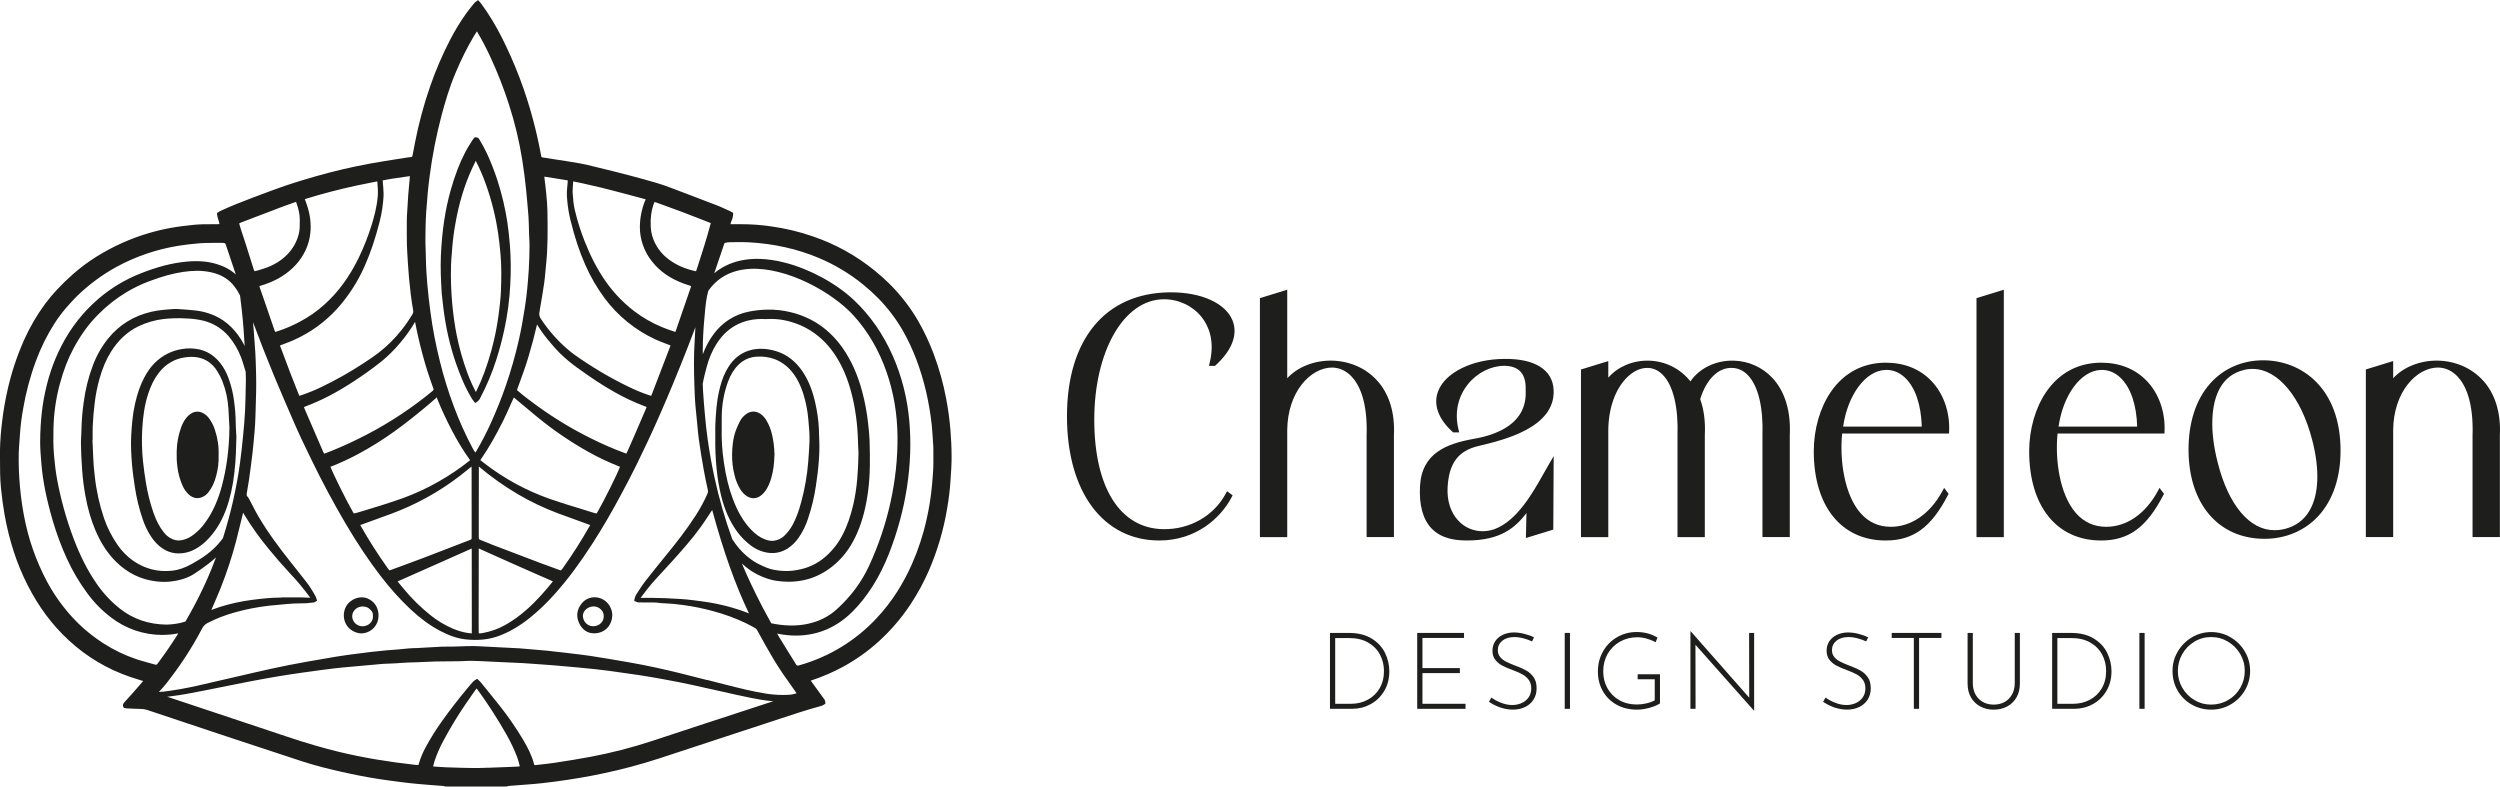 <?xml version="1.0" encoding="UTF-8"?>
<svg xmlns="http://www.w3.org/2000/svg" width="412.53mm" height="129.79mm" viewBox="0 0 1169.39 367.91">
  <defs>
    <style>
      .cls-1 {
        fill: #1e1e1c;
      }

      .cls-2 {
        mix-blend-mode: multiply;
      }

      .cls-3 {
        isolation: isolate;
      }
    </style>
  </defs>
  <g class="cls-3">
    <g id="Laag_2" data-name="Laag 2">
      <g id="Laag_1-2" data-name="Laag 1">
        <g class="cls-2">
          <path class="cls-1" d="M237.39,104.42c-1.03-6.9-2.64-13.75-4.81-20.38-1.37-4.15-2.98-8.27-4.81-12.25-1.04-2.2-2.21-4.37-3.46-6.42l-.04-.07c-.21-.36-.69-1.19-1.86-1.05h-.36l-.26,.3s-.09,.1-.13,.14c-.21,.21-.41,.44-.58,.71-.13,.21-.25,.41-.38,.61-.18,.28-.35,.57-.53,.85l-.03,.04c-.81,1.29-1.65,2.62-2.38,4-2.75,5.25-5.02,11.17-6.96,18.09-2.57,9.13-4.06,19.1-4.57,30.48-.26,5.85,.02,11.58,.34,16.96-.01,.1-.01,.18-.01,.23l.11,1.08c.42,3.88,.85,7.88,1.5,11.82,1.55,9.65,4.27,19.11,8.08,28.1,1.29,3.07,2.82,6.07,4.56,8.94,.19,.29,.4,.57,.63,.85,.09,.12,.19,.24,.3,.39l.49,.66,.72-.43c.79-.49,1.39-1.19,1.75-2.04l.12-.24c2.94-5.61,5.4-11.51,7.32-17.54,1.36-4.2,2.55-8.63,3.64-13.54,1.58-7.16,2.56-14.49,2.91-21.8,.34-6.01,.28-12.1-.17-18.11-.35-4.17-.7-7.38-1.15-10.39Zm-3.06,31.44c-.15,3.78-.6,7.52-1.1,11.33-.73,5.6-1.86,11.19-3.36,16.63-2.03,7.42-4.34,13.68-7.08,19.17-.06,.13-.13,.26-.2,.39-1.52-2.91-2.87-5.94-4-9.01-2.11-5.73-3.78-11.68-4.98-17.66-.86-4.35-1.52-8.94-2.02-14.03-.59-6.21-.8-12.51-.61-18.75,.05-1.86,.21-3.73,.37-5.47,.08-.92,.15-1.85,.21-2.76,.3-3.76,.8-7.55,1.49-11.27,1.64-9.36,4.15-17.66,7.66-25.37,.65-1.43,1.24-2.66,1.79-3.76l.04-.06s.04,.08,.06,.11c1.8,3.51,3.38,7.17,4.69,10.89,2.67,7.46,4.6,15.21,5.74,23.05,.43,2.92,.75,6.01,1.1,9.75,.51,5.91,.39,11.82,.19,16.82Z"/>
          <path class="cls-1" d="M110.46,202.38v-.15c-.09-1.43-.18-3.04-.2-4.62-.05-3.27-.3-6.56-.74-9.78-.44-3.64-1.3-7.23-2.53-10.67-.89-2.56-2.16-4.96-3.8-7.14-2.74-3.52-6.01-5.68-10.01-6.58-2.62-.56-5.29-.63-7.92-.2-4.9,.73-9.5,3.08-12.96,6.61-1.79,1.78-3.34,3.96-4.88,6.86-1.81,3.41-3.18,7.35-4.31,12.39-1.13,5.02-1.49,10.22-1.74,14.69-.25,4.56,.03,9.11,.37,13.36,.29,3.55,.82,7.17,1.33,10.56,.78,5.24,2.05,10.44,3.78,15.44,.87,2.59,2.06,5.07,3.52,7.39,1.72,2.67,3.5,4.55,5.56,5.93,1.79,1.26,3.88,2.06,6.06,2.31,.52,.05,1.08,.08,1.66,.08,2.42,0,4.84-.58,7-1.67,3.2-1.61,5.99-3.97,8.76-7.43,3.29-4.11,5.78-9.11,7.6-15.28,1.58-5.39,2.57-11.3,3.12-18.62,.18-2.48,.26-4.95,.33-7.57v-.19c.04-1.23,.08-2.49,.12-3.82v-.09c-.06-.62-.1-1.26-.12-1.81Zm-3.15-2.29c-.11,9.97-1.3,19-3.64,27.61-1.56,5.74-3.65,10.6-6.38,14.86-2.34,3.66-4.92,6.38-7.87,8.31-1.4,.93-2.96,1.54-4.63,1.83-1.75,.32-3.49-.05-5.29-1.12-1.1-.67-2.06-1.52-2.85-2.55-1.97-2.46-3.51-5.36-4.84-9.12-1.59-4.59-2.79-9.36-3.56-14.16-.55-3.29-1.01-6.68-1.37-10.05-.49-4.84-.62-9.76-.36-14.62,.33-6.65,1.2-11.96,2.74-16.71,1.33-4.12,2.94-7.3,5.04-10.01,3.16-4.06,7.25-6.48,12.17-7.2,1.03-.16,2.09-.24,3.14-.24,.04,0,.08,0,.13,0,.99,0,2.01,.1,3.02,.31,3.71,.76,6.69,2.92,8.88,6.41,.93,1.48,1.73,3.06,2.38,4.68,1.64,4.17,2.59,8.56,2.83,13.05,.13,2.02,.23,4.07,.33,6.08,.04,.89,.09,1.78,.14,2.66Z"/>
          <path class="cls-1" d="M335.23,219.46c.4,4.3,1.13,8.61,2.18,12.81,1.63,6.42,4.02,11.76,7.31,16.3,1.82,2.51,4,4.72,6.47,6.58,1.74,1.32,3.68,2.3,5.78,2.91,1.44,.41,2.87,.63,4.25,.63,2.72,0,5.29-.82,7.64-2.43,1.84-1.29,3.41-2.87,4.69-4.72,1.86-2.69,3.32-5.63,4.33-8.72,1.75-5.1,3.02-10.4,3.79-15.74,.51-3.47,1.07-7.51,1.34-11.43,.27-3.36,.34-6.77,.2-10.14h0c-.05-.91-.07-1.82-.1-2.7v-.1c-.04-1.54-.09-3.29-.27-4.98-.4-4.25-1.18-8.5-2.33-12.64-1.52-5.23-3.57-9.45-6.27-12.92-3.28-4.22-7.41-6.99-12.28-8.22-1.96-.52-3.99-.79-6.04-.81-1.2,0-2.35,.11-3.44,.31-3.35,.6-6.4,2.17-8.84,4.54-1.46,1.41-2.72,3.15-4.06,5.65-1.65,3.08-2.55,6.41-3.27,9.54-1.14,5.04-1.46,10.27-1.69,15.2-.06,1.36-.05,2.69-.03,4.16v1.86c-.09,5.01,.12,10.08,.63,15.06Zm2.38-25.51c.14-5.27,1.11-10.45,2.91-15.39,1.23-3.33,2.85-5.94,4.96-7.99,2.33-2.32,5.42-3.65,8.74-3.75,2.66-.16,5.28,.19,7.78,1.04,3.12,1.13,5.91,3.07,8.06,5.6,2.49,2.88,4.34,6.43,5.81,11.15,1.13,3.7,1.87,7.53,2.21,11.39l.08,.92c.29,3.11,.58,6.33,.48,9.52-.09,2.77-.3,5.6-.5,8.34l-.09,1.28c-.5,6.25-1.58,12.49-3.22,18.55-1.18,4.47-2.41,7.77-3.98,10.69-1.02,1.95-2.34,3.71-3.92,5.24-1.37,1.34-3.17,2.2-5.08,2.41-.22,.02-.45,.03-.65,.04-1.28-.03-2.52-.31-3.73-.85-2.08-.81-4.03-2.21-6.14-4.39l-.07-.08c-3.46-3.62-6.16-8.16-8.47-14.3-1.87-4.95-3.24-10.53-4.19-17.05-.82-5.39-1.16-10.9-1.02-16.38v-1.87c0-.34,0-.68,0-1.02h0c0-1.02,0-2.06,.03-3.07Z"/>
          <path class="cls-1" d="M100.5,200.99c-.61-1.89-1.51-3.66-2.67-5.25-.77-1.08-1.79-1.96-2.96-2.55-1.8-.96-3.95-.83-5.61,.33-.98,.65-1.82,1.48-2.5,2.44-.85,1.22-1.54,2.55-2.04,3.96-1.32,3.64-2.02,7.45-2.08,11.31-.08,2.33,.02,4.68,.31,6.99,.35,3.08,1.16,6.07,2.41,8.89,.65,1.53,1.58,2.9,2.78,4.06h0c1.29,1.23,2.69,1.84,4.19,1.84,.59,0,1.18-.1,1.74-.29,1.36-.46,2.53-1.3,3.39-2.42,1.68-2.11,2.88-4.65,3.67-7.76,.85-3.11,1.23-6.32,1.13-9.53,.15-4.09-.45-8.14-1.76-12Z"/>
          <path class="cls-1" d="M346.38,229c.7,1.17,1.66,2.19,2.78,2.95,.96,.68,2.09,1.06,3.27,1.1h.05c1.21-.04,2.36-.44,3.32-1.18,.64-.45,1.21-.99,1.7-1.59,1.82-2.21,2.71-4.76,3.34-6.96,.87-3.06,1.32-6.42,1.42-10.58l.02-.75h-.03c-.08-2.96-.46-5.92-1.14-8.79-.54-2.4-1.47-4.68-2.74-6.76-.66-1.12-1.57-2.11-2.65-2.86-2.3-1.53-4.83-1.42-6.93,.29-1.1,.83-2.02,1.91-2.67,3.14-.61,1.23-1.29,2.63-1.83,4.06-1.49,3.96-1.78,8.15-1.86,11.38-.05,3.31,.34,6.62,1.16,9.82,.56,2.4,1.5,4.67,2.79,6.75Z"/>
          <path class="cls-1" d="M285.33,283.7c-1.32-2.44-3.77-4.05-6.54-4.3h0c-2.66-.24-5.21,.9-6.82,3.02-2.22,2.84-2.56,6.05-.98,9.26,1.46,2.98,3.86,4.56,6.93,4.56h.24c4.78-.13,8.17-3.68,8.25-8.64v-.04c-.05-1.35-.43-2.69-1.09-3.85Zm-11.73,1.84c.97-1.15,2.39-1.83,3.87-1.88h.24c1.34,0,2.62,.57,3.54,1.59,.76,.77,1.18,1.84,1.14,2.92v.16c.04,2.37-1.85,4.33-4.42,4.58-2.36,.22-4.52-1.28-5.14-3.59-.4-1.32-.11-2.73,.76-3.79Z"/>
          <path class="cls-1" d="M171.92,279.93c-2.81-1.21-6.55-.3-8.91,2.17-1.82,1.92-2.6,4.93-1.98,7.67,.63,2.78,2.51,4.9,5.31,5.98,.85,.34,1.74,.51,2.65,.52,.31,0,.62-.02,.91-.06,4.13-.51,7.2-4.03,7.14-8.17v-.25c.02-.23,.01-.47,0-.73-.37-3.42-2.09-5.82-5.12-7.12Zm-2.2,13.01c-2.52,.09-4.7-1.8-4.97-4.29-.22-2.4,1.72-4.66,4.24-4.93,.23-.03,.46-.04,.69-.04,1.68,0,3.04,.71,4.14,2.17,.45,.59,.63,1.06,.62,2.43v.03h0c.09,2.79-2.33,4.55-4.72,4.65Z"/>
          <path class="cls-1" d="M445.1,213.24c.03-4.2-.25-8.31-.51-11.83-.39-5-1.07-10.03-2.02-14.94-1.33-7.15-3.31-14.22-5.87-21.02-1.96-5.2-4.35-10.29-7.1-15.12-3.72-6.44-8.29-12.36-13.57-17.6-1.92-1.92-4.07-3.84-6.77-6.06-8.66-7.06-18.41-12.47-28.97-16.08-6.32-2.2-12.89-3.77-19.51-4.69-4.68-.7-9.46-1.04-14.2-1.03-1.1,.02-2.2,0-3.28,0-.51,0-1.01,0-1.49,0h-.13c.1-.54,.27-1.06,.49-1.55,.46-1.01,.72-2.08,.76-3.21v-.54l-.75-.42c-.23-.15-.47-.29-.75-.42l-1.63-.73c-1.29-.59-2.75-1.26-4.23-1.86-6.12-2.36-12.87-4.93-21.24-8.1-3.08-1.16-5.3-1.91-7.4-2.53-7.73-2.26-16.25-4.5-26.81-7.06l-2.07-.5c-1.96-.49-4.41-1.09-6.77-1.52-3.52-.62-7.1-1.18-10.57-1.71h-.06c-1.97-.31-3.95-.62-5.93-.94l-.37-.06h-.06c-.35-.03-.7-.11-1.02-.25l-.03-.16c-.09-.4-.18-.81-.26-1.22-1.08-5.74-2.27-10.99-3.63-16.06-3.55-13.41-8.53-26.47-14.8-38.84-2.72-5.38-5.9-10.58-9.46-15.47-.19-.25-.39-.49-.58-.68l-.32-.37-.61-.63-.66,.53c-.1,.08-.2,.15-.3,.22-.3,.19-.56,.42-.8,.68l-.85,1.06c-.97,1.2-1.97,2.44-2.9,3.73-2.84,4-5.42,8.25-7.66,12.62-3.6,6.97-6.72,14.26-9.27,21.67-2.97,8.57-5.34,17.44-7.07,26.34-.13,.68-.26,1.36-.39,2.05l-.22,1.18c-.15,.81-.3,1.66-.48,2.49-.15,.75-.15,.78-.97,.88l-.87,.11c-.53,.07-1.06,.14-1.61,.22-1.61,.26-3.22,.52-4.83,.77-3.69,.59-7.88,1.25-11.89,1.98-8.15,1.5-16.49,3.45-24.8,5.81-5.72,1.62-10.28,3.03-14.37,4.42-3.92,1.34-7.86,2.82-11.68,4.25l-3.92,1.47c-5.43,2.03-10.26,4-14.76,6.05-.32,.15-.63,.33-.92,.52-.12,.08-.25,.16-.38,.24l-.46,.27v.61c.1,.9,.31,1.79,.63,2.66,.24,.63,.4,1.28,.48,1.95-.14,0-.28,0-.41,.02-.16,0-.31,.01-.46,.02-.95,0-1.93,0-2.89,.02-2.77,0-5.64,0-8.48,.31-3.05,.31-7.04,.76-10.9,1.48-7.64,1.42-15.12,3.75-22.22,6.91-8.85,3.98-16.36,8.73-22.98,14.51-5.46,4.84-9.77,9.42-13.17,14.01-3.91,5.3-7.24,11.03-9.92,17.05-3.31,7.46-5.9,15.28-7.68,23.25-1.11,4.89-1.97,9.89-2.55,14.86-.56,4.45-.9,8.97-.99,13.47v1.16C0,212.65,0,213.45,0,214.22v.49c0,4.46,0,9.06,.46,13.69,.45,4.42,.99,8.44,1.67,12.3,2.19,12.24,5.72,23.03,10.78,32.99,5.2,10.21,11.47,18.62,19.16,25.72,8.46,7.85,18.29,13.69,29.23,17.36,.98,.33,1.94,.62,3.01,.95l.21,.07c.66,.2,1.34,.41,2.01,.63,.09,.03,.18,.05,.28,.08l.07,.02s.07,.02,.1,.03c-1.78,2.07-3.38,3.91-4.91,5.64-.55,.61-1.1,1.22-1.65,1.83l-.55,.61c-.57,.63-1.14,1.26-1.71,1.9l-.04,.05c-.26,.29-.96,1.05-.38,2.15l.25,.47h.45l.09,.02c.24,.07,.5,.11,.77,.13l1.4,.07c1.77,.09,3.37,.17,4.98,.19,1.2,.01,2.38,.21,3.52,.59,11.99,4.02,23.37,7.81,33.82,11.28l5.88,1.95c10.58,3.51,21.53,7.15,32.31,10.66,6.59,2.15,13.25,3.74,18.31,4.89,6.19,1.4,11.81,2.5,17.19,3.34,3.58,.56,7.23,1.03,10.76,1.49l.79,.1c2.09,.27,4.33,.52,7.04,.77,1.94,.19,3.91,.34,5.91,.5l4.2,.32c.73,.05,1.46,.11,2.15,.17,.12,.02,.24,.05,.35,.09l.43,.15h28.53l.08-.02c.15-.04,.31-.08,.43-.12,.21-.07,.43-.11,.62-.14l.75-.06c2.51-.21,5.12-.42,7.67-.59,4.84-.32,9.69-.91,13.38-1.4,7.81-1.03,15.44-2.33,22.66-3.88,8.68-1.84,17.36-4.16,25.81-6.91,7.85-2.57,15.85-5.2,23.78-7.82l3.79-1.25c7.94-2.61,16.15-5.32,24.21-7.94,1.65-.54,3.3-1.08,4.95-1.63,5.84-1.93,12.45-4.13,18.89-5.87l.11-.03c.25-.05,.49-.14,.72-.24l.03-.02c.23-.12,.46-.26,.67-.4l.64-.39v-.53c-.01-.75-.3-1.45-.8-2l-2.21-3.04c-1.17-1.62-2.35-3.23-3.53-4.87l-.15-.19-.08-.09s-.05-.05-.07-.08l.04-.02c.33-.13,.68-.26,1.03-.37,4.83-1.62,9.55-3.68,14.04-6.11,5.85-3.18,11.33-7.05,16.29-11.49,5.89-5.28,11.07-11.31,15.42-17.92,3.28-5,6.16-10.31,8.54-15.79,3.99-9.31,6.86-19.09,8.5-29.08,.73-4.27,1.21-8.25,1.48-12.16l.08-1.15c.25-3.62,.52-7.36,.48-11.07Zm-8.51,3.16c0,3.11-.27,6.33-.52,9.17l-.1,1.16c-.48,5.4-1.33,10.82-2.53,16.12-1.6,7.25-3.94,14.36-6.94,21.15-1.94,4.37-4.22,8.63-6.77,12.67-2.82,4.43-6.06,8.62-9.65,12.45-9.72,10.45-22.11,18.04-35.84,21.97-.3,.09-.56,.16-.81,.22-.09,.02-.19,.03-.27,.03-.32,0-.61-.18-.75-.46l-.03-.05c-1.23-1.98-2.45-3.96-3.68-5.94-1.31-2.12-2.62-4.25-3.93-6.37-.44-.72-.87-1.45-1.29-2.17,2.99,.63,5.96,.95,8.83,.95,10.08,0,18.99-3.78,26.48-11.24,6.88-6.86,12.77-16.22,17.02-27.07,7.99-20.38,11.29-41.79,9.54-61.92-.94-10.83-3.57-21.18-7.81-30.74-4.48-10.11-10.55-18.82-18.04-25.89-8.34-7.88-20.77-14.63-32.42-17.6-16.74-4.27-27.01-.04-32.99,4.97,1.09-3.17,2.21-6.44,3.28-9.67l.94-2.8,.12-.34c.08-.23,.16-.46,.23-.7v-.04c.1-.42,.45-.72,.89-.76,.16-.02,.31-.04,.47-.07l.13-.02c.36-.06,.73-.1,1.08-.11,.77,0,1.57,0,2.35-.03,2.11-.03,4.29-.07,6.44,.05,11.88,.63,22.99,3.11,33.03,7.36,7.5,3.15,14.49,7.36,20.79,12.5,2.49,2.02,4.88,4.2,7.12,6.48,4.44,4.56,8.3,9.67,11.45,15.2,4.72,8.34,8.24,17.59,10.76,28.27,1.17,5.06,2.05,10.24,2.63,15.4,.12,1,.19,2.03,.25,3.03l.02,.26c.06,.93,.12,1.9,.22,2.83,.27,3.06,.38,6.16,.3,9.23v2.53Zm-208.06,142.7c-2.26,.08-4.6,.17-6.89,.15-3.81-.03-7.81-.17-11.33-.29l-1.51-.05c-1.22-.04-2.48-.13-3.69-.21l-1.74-.12h-.13c-.16,0-.33-.02-.49-.05h-.06s-.07-.02-.1-.03v-.02l.02-.07c.17-.78,.38-1.55,.61-2.29,1.07-3.23,2.44-6.4,4.05-9.4,3.12-5.87,6.6-11.63,10.34-17.13,1.06-1.6,2.18-3.19,3.27-4.72l1.55-2.2c.15-.22,.32-.43,.51-.66h0c.16,.19,.29,.36,.42,.53,4.87,6.7,9.41,13.75,13.49,20.97,1.93,3.36,3.62,6.91,5.01,10.51,.48,1.35,.88,2.73,1.21,4.13l.03,.08c.02,.05,.03,.11,.02,.17-.08,.06-.17,.09-.26,.1h-.07c-.24,.05-.49,.08-.75,.08l-2.57,.11c-2.7,.11-5.75,.24-8.7,.34l-2.23,.08Zm-3.67-39.98c-.24-.28-.5-.54-.77-.77-.11-.1-.22-.2-.36-.34l-.53-.52-.61,.41c-.1,.07-.19,.12-.3,.18-.32,.17-.62,.38-.88,.64l-.03,.03c-.84,.93-1.75,1.98-2.79,3.23-4.35,5.24-8.18,10.19-11.69,15.11-2.86,3.98-5.49,8.18-7.83,12.49-1.3,2.38-2.35,4.9-3.12,7.5l-.06,.2c-.04,.14-.08,.28-.14,.45-.02,.07-.09,.1-.15,.1h-.07c-.32,0-.64,0-.94-.03-13.13-1.45-24.8-3.42-35.67-6.02-7.55-1.81-15.66-4.18-24.79-7.24-11.9-3.99-24.03-8.03-35.76-11.93l-20.16-6.71c.52-.07,1.06-.13,1.59-.2,5.29-.63,10.5-1.66,15.53-2.66,2.74-.54,5.49-1.1,8.23-1.65,4.13-.84,8.82-1.79,13.38-2.66,9.34-1.78,17.11-3.09,24.47-4.1l3.22-.45c3.75-.52,7.62-1.06,11.44-1.51,2.75-.33,5.56-.58,8.28-.82l4.33-.39c2.38-.22,4.76-.43,7.15-.64l3.09-.28c.1,0,.19-.01,.29-.02,.05,0,.09-.01,.14-.01,.85-.04,1.7-.08,2.54-.11h.17c1.88-.08,4.02-.17,6.12-.35,1.76-.15,3.57-.19,5.32-.23h.04c1.66-.04,3.16-.08,4.66-.18,3.53-.24,7.14-.27,10.63-.29h.19c1.64,0,3.39-.02,5.16-.05,.66,0,1.32-.03,1.96-.06,.23-.01,.45-.02,.68-.03h.06c1.36-.06,2.77-.13,4.14-.1,3.02,.07,6.09,.23,8.7,.37l7.5,.35c2.18,.09,4.72,.19,7.2,.33,1.52,.08,3.08,.2,4.58,.31l5.35,.39c1.26,.09,2.7,.18,4.1,.3,3.45,.29,7.17,.61,11.05,.97,3.28,.3,6.01,.57,8.58,.84,2.2,.24,4.57,.5,6.96,.83,4.69,.64,9.3,1.28,13.96,1.99,3.97,.61,7.92,1.31,11.1,1.88,9.3,1.66,18.66,3.77,26.7,5.61,4.64,1.06,9.61,2.18,14.49,3.16,3.11,.63,6.66,1.27,10.41,1.56l-9.12,2.98c-7.6,2.48-15.18,4.96-22.76,7.44-3.83,1.25-7.66,2.52-11.48,3.78-4.55,1.5-9.1,3-13.64,4.49-9.32,3.05-18.94,5.51-28.58,7.33-5.42,1.02-10.89,1.88-16.49,2.74-2.06,.32-4.18,.55-6.23,.78l-.63,.07c-.72,.08-1.45,.16-2.18,.25-.09,0-.18,0-.31,0h-.24s-.1-.02-.12-.1l-.03-.07c-.05-.12-.09-.24-.11-.34-1-3.91-2.78-7.41-5.16-11.46-3.33-5.57-7.06-10.97-11.1-16.04-1.91-2.43-3.9-4.87-5.82-7.23l-2.86-3.5Zm105.91-1.02c-4.25-1.09-8.64-2.21-12.94-3.27-7.73-1.92-15.46-3.57-22.99-4.91-6.18-1.1-12.21-2.11-18.45-3.08-3.12-.48-6.34-.85-9.19-1.18l-3.08-.37c-2.72-.33-5.42-.64-8.25-.93-1.12-.12-2.25-.2-3.35-.29l-8.94-.76-.2-.02h-.08s-.06,0-.09-.01c-.07,0-.15-.02-.21-.02l-12.01-.62c-2.81-.15-5.34-.29-7.87-.4-.58-.03-1.2-.04-1.85-.04-.77,0-1.55,.02-2.3,.03h-.5c-.96,.03-1.93,.06-2.89,.1l-.94,.03c-1.03,.04-2.02,.07-3.02,.09h-2.09c-.94,0-1.92,0-2.89,.04-2.54,.12-5.21,.28-7.36,.4l-3.36,.2c-.13,0-.27,.01-.4,.02-.1,0-.19,.01-.27,.02-2.68,0-5.38,.27-7.98,.54l-1.07,.11c-.98,.1-1.97,.17-3.07,.24h-.19c-.83,.07-1.69,.13-2.54,.21-1.91,.18-4.01,.4-7.03,.74-2.13,.25-4.54,.55-7.36,.93l-2.1,.27c-.71,.1-1.41,.2-2.12,.3-1.51,.21-3.07,.43-4.58,.69l-5.81,1c-5.34,.92-10.86,1.87-16.26,2.93-5.5,1.07-11.03,2.33-16.38,3.55l-2.76,.64c-3.3,.75-6.66,1.53-9.91,2.29l-.75,.17c-4.16,.97-8.47,1.97-12.71,2.93-5.33,1.22-10.79,2.18-16.2,2.86-.7,.07-1.41,.11-2.12,.11,.1-.12,.2-.23,.3-.34,2.49-2.5,4.58-5.35,6.61-8.12l.77-1.04c3.04-4.14,5.89-8.47,8.49-12.89,1.58-2.67,2.85-4.94,3.99-7.15,.55-1.14,1.46-2.09,2.58-2.67,3.95-2.04,8.12-3.68,12.41-4.87,5.31-1.52,10.78-2.6,16.27-3.23,1.39-.17,2.82-.29,4.2-.4l.27-.02c1.29-.11,2.63-.22,3.94-.37,2.2-.24,4.41-.28,6.54-.32,.76,0,1.52-.02,2.26-.05h.31c.92-.05,1.84-.15,2.73-.28l.85-.11h.05c.25-.06,.49-.17,.69-.33,.04-.03,.09-.06,.13-.09l.66-.39-.26-.72c-.04-.11-.07-.21-.11-.33-.09-.3-.21-.59-.35-.9-1.37-2.6-2.99-5.09-4.8-7.38-1.33-1.75-2.73-3.5-4.09-5.2l-.45-.56c-.79-.97-1.58-1.97-2.36-2.97-5.16-6.53-10.57-13.66-15.15-21.51-.9-1.53-1.72-3.12-2.64-4.89l-.21-.4c-.37-.72-.74-1.43-1.12-2.14l-.15-.28c-.23-.5-.53-.97-.9-1.39l-.03-.03c-.31-.32-.46-.66-.32-1.47,.44-2.46,.76-4.4,1.04-6.3,.62-4.43,1.17-8.44,1.65-12.61,.37-3.26,.67-6.62,.94-9.76l.02-.27c.2-2.27,.31-4.19,.37-6.03,.04-1.42,.09-2.84,.14-4.25,.17-5.13,.37-10.95,.21-16.59l-.06-2.17c-.07-2.59-.15-5.26-.3-7.9-.18-3.16-.44-6.36-.68-9.46l-.23-2.86c-.05-.63-.1-1.26-.16-1.89,3.49,9.34,6.64,17.36,9.77,24.92,3.03,7.27,6.24,14.7,9.01,21.09l.21,.49c2.56,5.9,5.27,11.54,8.3,17.77,5.09,10.48,10.51,20.59,16.1,30.07,5.49,9.3,10.8,17.24,16.22,24.28,4.29,5.65,9.08,10.98,14.24,15.84,4.58,4.25,9.06,7.5,13.72,9.96,4.32,2.26,8.24,3.56,11.99,3.95,5.8,.62,10.89,.07,15.54-1.67,4.74-1.77,9.34-4.44,14.08-8.17,4.43-3.56,8.58-7.54,12.31-11.81,5.83-6.55,11.37-14,17.44-23.44,4.49-6.99,8.75-14.28,13.02-22.29l.4-.74c2.29-4.29,4.65-8.73,6.86-13.21,3.82-7.76,7.47-15.57,10.83-23.21,4.28-9.71,8.57-20.05,13.11-31.64,.89-2.23,1.75-4.51,2.59-6.72l.61-1.62c.19-.5,.38-1,.57-1.5-.08,1.93-.19,4.08-.33,6.15-.5,7.12-.35,14.34-.16,20.54,.1,3.75,.29,8.69,.86,13.62,.21,1.82,.38,3.69,.52,5.31l.02,.23c.2,2.21,.41,4.5,.72,6.74,.63,4.75,1.47,9.61,2.21,13.79,.51,2.91,1.13,5.81,1.72,8.61l.28,1.29c.12,.49,.07,1-.14,1.47-1.56,3.55-3.42,7-5.53,10.26-4.38,6.82-9.33,13.08-13.6,18.31l-.98,1.2c-2.82,3.47-6.01,7.41-9.07,11.33-1.08,1.38-2.03,2.86-2.96,4.29l-.84,1.29c-.62,.84-1.04,1.83-1.23,2.9l-.09,.72,.67,.25s.1,.04,.15,.07l.06,.03c.3,.17,.62,.27,.96,.31h.05c.8,.03,1.62,.03,2.4,.03h3.39c1.61-.05,3.23,.05,4.82,.3,.37,.06,.75,.09,1.11,.08h.24c3.07,.12,6.16,.4,9.21,.85,4.54,.62,9.08,1.55,13.51,2.75,5.39,1.41,10.68,3.34,15.71,5.74,.83,.4,1.67,.86,2.48,1.3l.15,.08c.51,.28,1.03,.56,1.54,.83,.46,.25,.83,.63,1.08,1.12l1.27,2.3c1.56,2.84,3.18,5.78,4.86,8.63,2.51,4.39,5.29,8.69,8.27,12.79,1.04,1.4,2.04,2.86,3,4.27l1.01,1.45h0l-.67,.18c-.8,.24-1.63,.4-2.44,.49-3.62,.25-7.28,.09-10.86-.46-6.53-1.02-12.97-2.66-19.19-4.24l-8.75-2.23ZM179.33,88.6l-.05-.81c-.04-.61-.09-1.22-.15-1.81l-.03-.35c-.04-.39-.07-.79-.1-1.18,0-.03,0-.05,0-.07h.03c1.03-.22,2.38-.49,3.76-.7,2.69-.41,5.43-.8,7.78-1.14l1.14-.16c-.01,.56-.05,1.13-.12,1.68v.09c0,.09-.02,.18-.03,.26,0,.07-.02,.13-.02,.2l-.12,1.3c-.16,1.71-.33,3.48-.46,5.23-.21,2.86-.4,5.97-.59,9.51-.08,1.43-.09,2.84-.09,4.28v2.27c0,.51,0,1.03,0,1.54,0,1.88-.01,3.83,.05,5.74,.08,2.53,.25,5.08,.41,7.55v.12c.06,.73,.1,1.47,.15,2.2,.1,1.55,.23,3.59,.43,5.65,.23,2.37,.5,5.13,.84,7.91,.32,2.5,.69,4.98,1.11,7.37,.11,.58-.01,1.18-.34,1.7-1.5,2.54-3.19,4.99-5.02,7.3-3.19,4.05-6.88,7.7-10.96,10.84-2.03,1.55-4.29,3.11-7.34,5.07-6.15,4.01-12.62,7.66-19.24,10.83-2.98,1.44-6.08,2.71-9.22,3.79-.27,.1-.58,.18-.85,.26l-.23,.07c-.13-.13-.22-.29-.26-.47l-.03-.08c-.03-.09-.07-.18-.1-.27l-.69-1.7c-1.08-2.71-2.19-5.52-3.25-8.29-1.3-3.39-2.6-6.86-3.85-10.23l-.49-1.31c-.04-.11-.08-.22-.14-.35l-.03-.06c-.13-.25-.2-.52-.23-.8,.07-.06,.16-.1,.25-.11l.2-.05c.11-.03,.21-.07,.29-.1,.37-.15,.74-.29,1.11-.43,.26-.1,.53-.2,.78-.3l.16-.06c1.12-.42,2.28-.86,3.39-1.36,7.89-3.48,14.82-8.48,20.62-14.86,5.37-6.01,9.72-12.81,12.93-20.2,2.65-5.98,4.83-12.5,6.87-20.51,.98-3.87,1.59-7.85,1.81-11.85,.03-1.05,0-2.11-.09-3.14Zm73.14,56.46c.74-4.22,1.45-8.36,2.06-12.55,.26-1.78,.42-3.6,.58-5.35l.05-.51c.08-.85,.15-1.72,.25-2.58,.87-8.2,.81-16.39,.65-25.48-.04-2.45-.27-4.92-.48-7.31l-.11-1.19c-.12-1.35-.29-2.7-.45-4.02l-.1-.77c-.07-.57-.14-1.14-.21-1.71-.04-.3-.06-.64-.07-.97,2.68,.42,5.41,.86,8.05,1.29l2.53,.41c.12,.02,.23,.04,.35,.07v.04c0,.15-.01,.29-.02,.44,0,.08-.01,.16-.02,.25v.17c-.05,.79-.1,1.6-.21,2.39-.21,1.87-.22,3.77-.03,5.62,.25,3.21,.76,6.41,1.52,9.53,1.98,8.11,4.27,15.05,7.03,21.21,2.4,5.43,5.41,10.61,8.94,15.39,6.2,8.36,14.48,15.07,23.94,19.4,1.54,.71,3.21,1.33,4.55,1.84,.58,.22,1.16,.44,1.73,.66,.19,.07,.47,.18,.64,.27-.05,.17-.15,.44-.22,.62-1.8,4.71-3.7,9.67-5.85,15.26l-2.61,6.8-.08,.22-.03,.09c-.05,.21-.15,.4-.29,.55-.32-.09-.7-.19-1.05-.31-3.12-1.06-6.22-2.33-9.19-3.77-8.99-4.33-17.66-9.47-25.77-15.26-.9-.65-1.88-1.43-2.97-2.37-4.9-4.19-9.16-9.06-12.69-14.47-.58-.87-.79-1.97-.56-2.99l.2-.89h-.05Zm82.65,15.85c2.73-4.32,6.08-7.38,10.25-9.38,2.86-1.33,5.91-2.09,9.08-2.27,.95-.07,1.96-.05,2.95-.03h1.45c5.22-.29,10.36,.68,15.71,2.97,3.07,1.34,5.93,3.12,8.5,5.3,4.06,3.37,7.41,7.66,10.25,13.12,2.71,5.23,4.73,11.28,6.16,18.49,.72,3.69,1.23,7.46,1.54,11.21,.2,2.3,.27,4.61,.34,6.96,.02,.65,.06,1.31,.09,1.95v.19c.08,1.07,.14,2.18,.11,3.25-.17,7.4-.58,15.34-2.38,23.19-1.33,5.77-3.05,10.59-5.29,14.75-2.23,4.24-5.42,8.03-9.21,10.96-3.95,3.01-8.52,4.76-13.98,5.37-.98,.11-1.97,.16-2.94,.16-2.44-.01-4.89-.32-7.26-.92-1.84-.46-6.11-2.46-7.72-3.52-3.45-2.23-6.49-5.12-8.8-8.37l-1.42-2c-3.41-9.4-6.21-19.11-8.33-28.87-1.2-5.46-2.26-11.35-3.22-18-.51-3.56-.87-7.15-1.22-10.83-.37-3.96-.69-7.91-.93-11.75-.09-1.06-.13-2.17-.14-3.32,.32-2,1.33-6.09,1.84-7.83,.96-3.82,2.5-7.45,4.57-10.78Zm-25.12,106.41l.19-.2c1.14-1.22,2.42-2.61,3.65-3.97,4.79-5.32,9.75-10.82,14.07-16.84,1.18-1.64,2.31-3.36,3.4-5.01l.34-.52c.46-.7,.92-1.4,1.39-2.09,.03-.04,.06-.09,.09-.13,5.41,19.81,10.76,34.85,17.19,48.34-2.82-1.14-5.74-2.12-8.67-2.91-4.27-1.19-8.67-2.09-13.06-2.67l-1.06-.14c-2-.27-4.27-.58-6.49-.79-1.69-.16-3.4-.25-5.16-.34l-.72-.04c-.51-.03-1.03-.05-1.54-.08l-.67-.04c-.49-.03-.98-.07-1.47-.08l-.9-.03c-1.61-.05-3.28-.1-4.94-.12h-6.02l.02-.02,.22-.26c.42-.55,.83-1.09,1.26-1.66,1.25-1.66,2.55-3.37,3.93-4.94,1.61-1.84,3.3-3.67,4.95-5.44Zm40.92-141.57c16.93-.85,38.35,10.75,48.49,21.99,6.62,7.33,11.76,16.16,15.27,26.23,3.33,9.53,5.05,19.72,5.14,30.27,.16,20.34-4.44,41.23-13.3,60.42-3.5,7.59-8.6,14.44-15.16,20.37-7.51,6.8-18.37,9.11-30.58,6.51l-.51-.91c-.51-.96-1.04-1.92-1.56-2.86l-.06-.11c-.63-1.14-1.27-2.31-1.88-3.47-3.82-7.35-7.03-14.12-9.75-20.59,.99,.88,2,1.72,2.79,2.31,3.41,2.69,8.94,5.11,13.16,5.74,2.01,.31,3.99,.46,5.91,.46,8.57,0,16.19-3.05,22.66-9.08,3.92-3.65,7.02-8.19,9.48-13.89,2.46-5.7,4.13-12.22,5.11-19.93,.45-3.71,.7-7.48,.75-11.21,.05-3.65,.01-7.59-.13-12.05-.09-2.53-.34-4.88-.71-8.17-.55-4.96-1.48-9.92-2.77-14.74-2.14-7.93-5.12-14.55-9.11-20.25-6.03-8.62-14.14-14.25-24.12-16.71-3.65-.92-7.41-1.34-11.17-1.25-2.95,.05-5.92,.38-8.81,.98-6.5,1.34-12.24,5.02-16.16,10.36-2.12,2.82-3.83,5.97-5.17,9.56,0-.64,0-1.27,0-1.87,0-4.64,.25-9.56,.76-15.03,.06-.63,.11-1.26,.17-1.89,.32-3.64,.65-7.41,1.65-10.91l.36-.49c4.46-6.07,10.94-9.36,19.24-9.78Zm-127.02,160.03c0-9.3,.01-18.78,.04-28.17v-.5c-.03-.19-.03-.38,0-.57h0c2.4,1.08,4.8,2.15,7.2,3.23,3.34,1.5,6.67,2.99,10.02,4.48,2.49,1.1,5.01,2.21,7.5,3.31l8.66,3.8,.44,.19c.3,.11,.58,.24,.85,.4-.01,.02-.03,.04-.04,.06-3.14,3.89-7.38,8.91-12.37,13.25-3.06,2.74-6.42,5.14-9.99,7.14-3.21,1.78-6.67,3.02-10.33,3.68-.63,.15-1.27,.2-1.91,.15-.03-.18-.05-.37-.05-.55-.03-1.38-.03-2.8-.03-4.17v-5.72Zm5.89-31.2c-.79-.3-1.59-.63-2.29-.92l-.5-.2c-.75-.31-1.52-.62-2.3-.91-.61-.23-.75-.44-.75-1.11,.02-1.98,.02-4.13,0-6.38v-3.15c0-7.59,.01-15.36,.04-23.11,0-.19,0-.38,0-.58,5.67,4.8,11.79,9.14,18.19,12.91,5.9,3.48,12.15,6.47,18.58,8.88,3.17,1.18,6.51,2.39,9.2,3.36,1.8,.65,3.6,1.3,5.41,1.97l.29,.1,.1,.02c.1,.02,.2,.06,.29,.11-.02,.07-.05,.13-.08,.19-3.91,6.91-8.22,13.69-12.82,20.15l-.09,.12c-.06,.09-.13,.18-.2,.27-.09,.11-.38,.46-.47,.5-.12,.02-.6-.16-.78-.22l-2.28-.83h0c-2.6-.93-4.89-1.76-6.98-2.55l-.48-.19c-7.48-2.82-15.04-5.71-22.08-8.4Zm14.7-65.21c2.28,1.91,4.63,3.89,6.98,5.81,7.48,6.13,15.56,11.62,24,16.33,4.39,2.44,8.98,4.61,13.64,6.47,.26,.1,.56,.23,.89,.38-1.3,3.46-7.22,15.41-10.54,21.2-.13,.21-.27,.41-.44,.62h-.06c-.36-.07-.71-.16-1.05-.25-1.96-.62-3.93-1.23-5.91-1.84l-.15-.05c-4.63-1.4-9.41-2.86-14.06-4.47l-.82-.28c-10.92-3.87-21.11-9.42-30.29-16.51-.57-.43-1.13-.88-1.66-1.3l-.32-.25c.05-.16,.14-.31,.26-.43l.09-.12c.06-.08,.12-.16,.17-.24,3.35-4.9,6.56-10.47,10.09-17.51,1.16-2.35,2.25-4.77,3.16-6.83l.25-.57c.38-.86,.76-1.71,1.16-2.57l.06-.14c.03-.07,.06-.15,.1-.22l.04-.09c.06-.2,.16-.39,.27-.57,.1,.07,.19,.13,.28,.2,1.26,1.05,2.51,2.1,3.77,3.16l.09,.08Zm-23.81,104.26v2.64h-.01c-2.71-.16-5.56-.86-8.7-2.15-3.82-1.63-7.4-3.78-10.64-6.39-4.68-3.74-8.97-7.98-12.76-12.62l-.64-.77c-.24-.29-.49-.59-.73-.88-.36-.43-.72-.87-1.07-1.3-.05-.07-.09-.13-.13-.2,11.54-5.13,23.08-10.26,34.63-15.38,.02,.29,.03,.58,.02,.89l.04,36.18Zm-51.93-48.15l.45-.13c1.99-.74,3.99-1.46,5.96-2.17,2.65-.96,5.31-1.93,7.96-2.9,11.41-4.24,22.1-10.13,31.78-17.52,1.27-.96,2.52-1.98,3.74-2.97l.42-.35c.51-.41,1.01-.83,1.52-1.23,.02,1.77,.02,3.55,.02,5.29v.92c0,8.7,0,17.4,.02,26.1v.29c0,.7,0,1.26-.1,1.4-.09,.13-.57,.32-1.18,.55l-.4,.16c-6.59,2.56-14.06,5.45-21.25,8.18-3.22,1.23-6.52,2.44-9.72,3.61l-4.68,1.71-.19,.07c-.26,.1-.51,.19-.79,.29-.09,.03-.18,0-.26-.09-.24-.28-.47-.59-.69-.9-4.56-6.41-8.85-13.14-12.73-19.97-.04-.07-.08-.15-.11-.22,.07-.05,.14-.08,.22-.1Zm42.61-44.21c2.42,4.73,5.21,9.33,8.3,13.66,.08,.11,.15,.22,.21,.33-.05,.06-.11,.11-.16,.16-4.59,3.66-9.5,6.98-14.61,9.88-5.25,2.99-10.79,5.56-16.47,7.64-3.26,1.19-6.47,2.22-10.32,3.45-2.61,.83-5.49,1.71-8.81,2.7l-2.28,.68c-.5,.14-.98,.25-1.48,.37l-.19,.05c-.13-.15-.24-.3-.33-.45-2.66-4.51-9.4-18.08-10.66-21.42,.05-.03,.11-.05,.17-.06l.4-.13c4.17-1.65,8.29-3.56,12.24-5.67,5.77-3.08,11.39-6.58,16.7-10.38,5.57-3.95,10.99-8.35,16.02-12.53,.74-.62,1.48-1.26,2.18-1.89l.09-.08c.49-.43,.97-.86,1.46-1.29,.07-.06,.14-.13,.21-.2l.14-.15s.06-.07,.09-.09c.08,.12,.13,.24,.16,.38l.02,.08c.04,.12,.08,.24,.13,.35,1.92,4.77,4.14,9.55,6.77,14.62Zm-99.07,15.05c-.7,5.42-1.78,11.35-3.3,18.12-1.17,5.16-2.66,10.65-4.56,16.79-.05,.16-.1,.31-.16,.48l-.02,.07-.71,.92c-4.21,5.41-9.09,8.42-13.74,11.04-3.32,1.87-6.39,2.92-9.42,3.21-6.46,.7-12.51-.84-18-4.59-2.83-1.98-5.27-4.42-7.24-7.27-2.75-3.89-4.93-8.15-6.47-12.66-2.15-6.36-3.62-12.98-4.34-19.66-.43-3.67-.65-6.45-.73-9.03-.07-2.09-.17-4.21-.27-6.25l-.08-1.57h.09v-2.83c0-.29,0-.58,0-.87,0-.82,0-1.66,.02-2.47,.14-3.63,.45-7.43,.94-11.31,.44-3.72,1.18-7.44,2.18-11.05,1.42-5.1,3.14-9.16,5.39-12.78,3.45-5.51,7.65-9.42,12.85-11.96,3.76-1.8,7.76-2.96,11.89-3.44,3.48-.38,7.02-.47,10.56-.25,2.73,.07,5.45,.43,8.09,1.07,4.59,1.17,8.64,3.68,11.72,7.28,2.36,2.75,4.37,6.17,5.81,9.89,.45,1.15,.81,2.37,1.17,3.57l.02,.05c.12,.4,.24,.79,.36,1.19l.59,1.9,.09,3.48c-.02,1.02-.04,2.03-.06,3.04-.06,3.53-.13,7.54-.31,11.37-.19,4.15-.58,8.35-.92,11.9-.36,3.87-.83,8-1.43,12.62h0Zm2.15-54.49c-.54-1.09-1.13-2.15-1.77-3.18-3.69-5.8-8.34-9.66-14.23-11.8-2.43-.87-4.96-1.43-7.52-1.68-1.93-.21-3.88-.34-5.78-.48l-2.16-.15c-.53-.04-1.06-.04-1.59,0l-.42,.03c-3.37,.23-6.86,.47-10.28,1.28-8.23,1.94-14.99,6.14-20.11,12.49-3.04,3.79-5.44,8.02-7.14,12.57-2.08,5.54-3.52,11.32-4.28,17.17-.62,4.28-.98,8.65-1.07,13,0,.75-.04,1.52-.08,2.27l-.03,.48c-.06,1.1-.13,2.35-.12,3.59,.03,3.6,.21,7.54,.56,12.4,.28,3.96,.78,7.95,1.49,11.85,1.11,6.18,2.65,11.53,4.71,16.34,2.58,6.08,5.75,10.91,9.69,14.78,5.29,5.22,11.56,8.29,18.62,9.13,1.26,.17,2.55,.25,3.82,.25,3.86,0,7.63-.74,11.2-2.22,2.02-.85,3.77-2.08,5.47-3.28l.34-.24c2.97-2.09,4.83-3.49,7.28-5.71-.66,1.74-1.33,3.52-2.04,5.25-2.42,5.94-5.18,11.81-8.2,17.48-.61,1.18-1.29,2.38-1.95,3.54l-.62,1.09c-.48,.85-.98,1.73-1.46,2.6l-.34,.12c-2.34,.85-6.13,1.33-8.49,1.36-8.34-.08-15.7-2.6-21.89-7.49-4.34-3.46-8.11-7.56-11.21-12.18-3.97-5.8-7.41-12.62-10.52-20.85-3.41-9.08-6.01-18.52-7.73-28.07-.6-3.32-.93-6.52-1.3-10.36-.44-4.53-.35-9.24-.28-13.02,.16-6.92,1.15-13.82,2.95-20.5,1.7-6.36,3.8-11.83,6.43-16.73,3.33-6.21,7.05-11.34,11.38-15.7,4-4.1,8.53-7.67,13.43-10.62,3.34-1.99,6.89-3.7,10.53-5.07,6.25-2.34,11.17-3.69,15.96-4.39,2.17-.33,4.39-.5,6.59-.51h.15c2.12,0,4.25,.24,6.34,.7,4.22,.94,7.5,2.77,10.01,5.56,.69,.8,1.34,1.66,1.94,2.57l.28,.4s.06,.1,.09,.15l1.2,2.18,.31,2.67c.34,2.75,.72,5.95,1,9.08,.26,2.8,.44,5.71,.61,8.28,.07,1.16,.15,2.31,.22,3.47v.07Zm18.02,117.58c-.24,0-.48,.03-.71,.06-.17,.02-.35,.04-.5,.04-4.54,.02-8.96,.53-13.1,1.05-5.12,.65-10.21,1.75-15.13,3.28-1.07,.33-2.15,.73-3.1,1.08-.14,.05-.28,.11-.42,.16-.22,.08-.43,.16-.64,.24,.45-1.05,.9-2.09,1.35-3.14,1.02-2.36,2.17-5.03,3.2-7.64,2.75-6.95,5.11-14.15,7.01-21.38,.78-3,1.52-6,2.32-9.32,.33-1.34,.65-2.69,.98-4.03,.05,.08,.09,.15,.13,.23,.14,.24,.27,.47,.41,.7,3.38,5.54,7.19,10.89,11.32,15.89,3.2,3.93,6.68,7.93,10.36,11.89,3.12,3.28,6.06,6.8,8.73,10.47,.08,.12,.17,.23,.26,.35l.05,.06c.06,.06,.11,.13,.16,.2-.59-.02-1.17-.04-1.75-.07-1.18-.05-2.25-.1-3.33-.11-1.36-.01-2.76,0-4.1,0-.67,0-1.34,0-2,0h-1.49ZM326.22,124.99l-.45,1.38c-.06,.17-.13,.34-.21,.51-.05,0-.11-.01-.15-.02-4.99-1.08-9.12-2.89-12.62-5.54-3.64-2.67-6.37-6.52-7.67-10.84-.42-1.39-.66-2.83-.73-4.29-.2-4.1,.21-7.44,1.26-10.45l.17-.45c.09-.25,.2-.5,.31-.75l.02-.05c.27,.03,.53,.11,.78,.22l3.39,1.22c2.8,1.01,5.81,2.1,8.81,3.23,2.47,.93,4.97,1.91,7.4,2.86l4.93,1.93c.25,.09,.48,.2,.75,.32l.26,.12c-1.87,7.09-4.09,13.95-6.24,20.6Zm-24.46-31.17c-1.57,3.89-2.4,7.99-2.46,12.19-.04,5.95,2,11.76,5.75,16.37,3.61,4.57,8.41,7.91,14.69,10.23,.66,.24,1.31,.46,1.98,.67l.09,.03c.38,.12,.75,.24,1.13,.37,.11,.04,.22,.08,.34,.14-.06,.25-.12,.47-.19,.67-1.88,5.48-3.77,10.95-5.66,16.42l-1.18,3.42-.05,.17s-.03,.08-.04,.12c-.05,.14-.18,.46-.27,.62-.16-.03-.43-.12-.53-.16l-.55-.18c-1.63-.55-3.48-1.17-5.18-1.9-4.59-1.91-8.93-4.4-12.9-7.39-5.31-4.06-9.92-8.91-13.72-14.42-3.63-5.27-6.76-11.28-9.56-18.39-1.77-4.48-3.25-9.13-4.39-13.82-.54-2.1-.87-4.25-.99-6.41,0-.36-.05-.71-.09-1.04l-.03-.25c-.07-.49-.11-.99-.11-1.47,.01-1.25,.1-2.53,.19-3.77l.09-1.19h.01c1.2,.22,2.47,.48,3.77,.76,6.47,1.41,13,3.01,19.98,4.89l9.72,2.62,.21,.05,.11,.02s.06,0,.1,.02c-.07,.21-.15,.42-.23,.63Zm-46.09,64.36l.57,.68c1.8,2.15,3.65,4.37,5.7,6.39,2.55,2.49,5.32,4.81,8.22,6.86,5.07,3.65,11.11,7.87,17.51,11.41,4.27,2.43,8.77,4.55,13.38,6.3,.38,.13,1.13,.4,1.39,.57-.05,.22-.25,.7-.45,1.17l-.06,.14c-1.78,4.15-3.62,8.42-5.48,12.71l-2.17,4.93-.25,.58c-.21,.5-.43,1.01-.66,1.49-.12,.26-.27,.51-.42,.78h0c-5.67-2.07-11.28-4.5-16.69-7.22-8.57-4.26-16.85-9.25-24.61-14.85-3.58-2.59-6.79-4.96-9.77-7.61-.03-.03-.05-.06-.07-.1l.66-1.79c1.66-4.54,3.38-9.23,4.79-13.97,1.55-5.2,2.84-10.1,3.94-14.91,1.34,2.24,2.85,4.41,4.51,6.44Zm-7.98-42.84c-.05,3.36-.12,7.17-.36,10.86-.31,4.7-.79,10.88-1.74,17.1-.94,6.18-1.86,11.17-2.9,15.71-1.65,7.28-3.73,14.55-6.17,21.61-1.87,5.43-4.12,11.03-6.85,17.11-1.98,4.4-4.22,8.75-6.66,12.92l-.15,.26-.03,.05c-.12,.26-.28,.51-.47,.73-.48-.61-.9-1.27-1.25-1.98-3.41-6.37-6.41-13.04-8.91-19.82-2.53-6.77-4.69-13.76-6.42-20.79-1.91-7.57-3.4-15.33-4.43-23.07-.54-4.16-1.1-8.59-1.47-13.09-.29-3.65-.61-7.89-.67-12.07,0-1.04-.04-2.09-.08-3.1l-.03-.91c-.06-1.81-.13-3.67-.11-5.5,.04-3.27,.08-7.72,.36-12.03l.02-.28c.42-6.3,.92-11.53,1.57-16.43,1.25-9.73,3.16-19.47,5.68-28.94,1.55-5.77,3.51-12.57,6.35-19.31,2.51-6.08,5.47-12.04,8.82-17.7,.35-.59,.77-1.23,1.29-2.01l.03,.05c2.35,3.94,4.51,8.07,6.41,12.25,3.28,7.09,6.16,14.46,8.54,21.9,2.74,8.43,4.83,17.14,6.22,25.9,.8,5.14,1.39,9.7,1.8,13.92l.02,.16c.37,3.86,.75,7.84,1.06,11.94,.16,2.08,.21,4.21,.26,6.26v.08c.02,.76,.04,1.51,.06,2.27v.16c.03,.69,.06,1.38,.1,2.07v.07c.06,1.14,.13,2.31,.11,3.45v.19Zm-44.89,66.98c-.06,.2-.5,.57-1.12,1.08l-.04,.04c-4.25,3.49-8.9,6.93-13.82,10.22-5.14,3.43-10.52,6.62-16,9.48-5.47,2.86-11.04,5.45-16.55,7.69-.92,.37-1.93,.76-3.24,1.25-.13,.05-.27,.08-.42,.12-.13-.22-.25-.44-.35-.66l-.41-.95c-1.88-4.31-3.79-8.73-5.69-13.15-.86-1.99-1.72-3.98-2.58-5.96-.1-.23-.35-.79-.41-1.06,.19-.11,.63-.27,.99-.41,7.18-2.71,14.34-6.43,21.89-11.37,4.61-2.96,9.12-6.19,13.42-9.61,3.13-2.57,6.03-5.44,8.62-8.55,2.64-3.09,5.02-6.43,7.07-9.92,.89,4.77,2.03,9.75,3.48,15.19,1.34,5.01,2.93,10.08,4.75,15.07,.27,.76,.47,1.31,.42,1.52Zm-26.14-90.2c-.43,4.94-1.76,9.66-2.86,13.22-1.59,5.17-3.6,10.25-5.95,15.12-4.4,9.04-9.65,16.21-16.04,21.93-3.47,3.15-7.33,5.86-11.48,8.05-3.26,1.76-6.69,3.24-10.2,4.4l-.37,.12c-.4,.13-.85,.28-1.03,.29-.13-.18-.36-.83-.49-1.23-1.37-4.02-2.77-8.08-4.15-12.07-.86-2.48-1.72-4.96-2.57-7.43-.08-.23-.14-.47-.2-.72,.05-.03,.11-.05,.17-.05l.33-.08c2.76-.81,5.46-1.89,8.02-3.23,5.41-2.97,9.37-6.72,12.1-11.49,2-3.49,3.16-7.47,3.34-11.48,.22-4.39-.58-8.86-2.45-13.64-.09-.24-.18-.48-.26-.7h0l.28-.04,.05-.05s.07-.02,.1-.03c7.67-2.38,15.62-4.46,23.63-6.19,2.61-.56,5.37-1.11,7.58-1.54l1.89-.36c.13-.02,.26-.04,.4-.05,.22,2.56,.38,4.89,.17,7.27Zm-36.44,11.76c0,1.76,0,3.59-.41,5.31-.73,3.12-2.2,6.08-4.26,8.54-2.61,3.14-5.99,5.52-10.34,7.26-1.21,.49-2.5,.87-3.76,1.24l-1.18,.35c-.4,.11-.81,.2-1.23,.27h-.04l-.03-.07c-.16-.4-.29-.75-.4-1.11-.51-1.62-1.03-3.24-1.53-4.86-.67-2.14-1.35-4.28-2.03-6.41-.36-1.14-.74-2.28-1.11-3.41l-.26-.79c-.37-1.11-.74-2.23-1.1-3.34-.26-.81-.48-1.58-.65-2.3l-.03-.08,.5-.16v-.09c.15-.07,.31-.13,.47-.19l2.98-1.14c5.48-2.1,10.97-4.19,16.46-6.28,1.37-.52,2.78-1.01,4.15-1.49l.98-.34c.21-.07,.42-.14,.64-.21,.14-.04,.29-.09,.42-.13,.04,.06,.07,.12,.1,.19,1.15,3.14,1.68,5.76,1.66,8.26v.98Zm-39.04,19.57c-4.15-1.22-8.69-1.57-13.89-1.08-6.79,.64-13.64,2.4-21.55,5.54-7.15,2.82-13.74,6.77-19.59,11.75-7.18,6.16-13.01,13.54-17.33,21.95-3.89,7.48-6.61,15.59-8.31,24.8-.75,4.22-1.25,8.52-1.49,12.78-.16,2.46-.23,4.97-.24,7.68,0,2.96,.25,5.94,.46,8.57l.11,1.4c.64,7.92,2.32,16.37,5.28,26.57,1.78,6.1,4.01,12.12,6.65,17.9,2.61,5.71,5.83,11.16,9.56,16.2,3.15,4.32,6.92,8.15,11.18,11.36,6.81,5.24,15.27,8.12,23.84,8.12,2.53,0,5.06-.25,7.55-.73-2.77,4.44-5.82,8.9-9.3,13.62l-.16,.21c-.1,.13-.2,.26-.29,.39l-.02,.03c-.22,.36-.66,.52-1.05,.37l-.06-.02c-.98-.28-1.96-.55-2.95-.82l-.29-.08c-1.83-.51-3.73-1.03-5.54-1.63-5.44-1.84-10.65-4.36-15.48-7.47-3.26-2.11-6.38-4.48-9.29-7.05-3.45-3.1-6.63-6.53-9.47-10.2-2.82-3.61-5.35-7.5-7.51-11.54-5.19-9.76-8.83-20.21-10.83-31.09-.83-4.4-1.45-8.89-1.83-13.35-.49-5.21-.68-10.5-.57-15.71,.06-1.88,.21-3.85,.34-5.58l.04-.57c.06-.87,.13-1.74,.18-2.61,.27-4.01,.78-8.04,1.5-12,1.29-7.63,3.31-15.18,6.02-22.44,2.21-6,5.07-11.78,8.48-17.19,2.08-3.27,4.46-6.37,7.1-9.22,.33-.36,.66-.72,.99-1.08,.99-1.09,1.89-2.06,2.85-2.98,5.41-5.21,11.48-9.69,18.05-13.33,9.14-4.98,18.99-8.34,29.27-9.98,2.64-.43,5.48-.77,9.2-1.1,2.73-.24,5.53-.24,8.23-.24h2.76c.74,.03,1.27,.05,1.47,.2,.19,.14,.37,.65,.59,1.31,.46,1.37,.92,2.75,1.38,4.12l.08,.24c.93,2.79,1.9,5.68,2.86,8.51,.05,.14,.1,.27,.14,.41-2.49-2.24-5.5-3.87-9.15-4.94Z"/>
        </g>
        <g>
          <g>
            <path class="cls-1" d="M622.11,296.05h8.75c4.33,0,7.92,.88,10.77,2.65,2.85,1.77,4.93,4.02,6.25,6.75,1.32,2.73,1.98,5.58,1.98,8.55,0,3.47-.79,6.53-2.38,9.2-1.58,2.67-3.7,4.73-6.35,6.17-2.65,1.45-5.51,2.18-8.58,2.18h-10.45v-35.5Zm9.8,33.15c2.87,0,5.47-.62,7.83-1.88,2.35-1.25,4.21-3.03,5.57-5.35,1.37-2.32,2.05-5.02,2.05-8.12,0-2.77-.62-5.32-1.88-7.67-1.25-2.35-3.09-4.23-5.53-5.62-2.43-1.4-5.35-2.1-8.75-2.1h-6.65v30.75h7.35Z"/>
            <path class="cls-1" d="M684.81,296.05v2.35h-19.45v14.1h17.5v2.35h-17.5v14.35h20.15v2.35h-22.6v-35.5h21.9Z"/>
            <path class="cls-1" d="M712.61,298.59c-1.47-.4-2.9-.6-4.3-.6-2.33,0-4.2,.58-5.6,1.72-1.4,1.15-2.1,2.62-2.1,4.43,0,1.27,.38,2.34,1.12,3.22,.75,.88,1.71,1.62,2.88,2.2,1.17,.58,2.67,1.23,4.5,1.92,2,.73,3.66,1.48,4.97,2.25,1.32,.77,2.42,1.81,3.33,3.12,.9,1.32,1.35,3.01,1.35,5.08s-.47,3.71-1.4,5.23c-.93,1.52-2.24,2.69-3.93,3.52s-3.61,1.25-5.77,1.25c-3.77,0-7.5-1.22-11.2-3.65l1.15-2c1.23,.93,2.75,1.75,4.55,2.45,1.8,.7,3.55,1.05,5.25,1.05,1.5,0,2.92-.29,4.27-.88,1.35-.58,2.45-1.47,3.3-2.65,.85-1.18,1.27-2.61,1.27-4.28,0-1.57-.39-2.88-1.17-3.95s-1.77-1.93-2.95-2.58c-1.18-.65-2.67-1.31-4.47-1.97-2-.73-3.65-1.44-4.95-2.12-1.3-.68-2.39-1.59-3.28-2.72s-1.32-2.55-1.32-4.25,.42-3.14,1.27-4.43c.85-1.28,2.03-2.28,3.55-3,1.52-.72,3.21-1.09,5.08-1.12,1.6,0,3.26,.22,4.98,.65,1.72,.43,3.24,.98,4.57,1.65l-.95,1.9c-1.2-.57-2.53-1.05-4-1.45Z"/>
            <path class="cls-1" d="M734.36,296.05v35.5h-2.45v-35.5h2.45Z"/>
            <path class="cls-1" d="M771.54,331.09c-2.08,.57-4.03,.85-5.83,.85-3.63,0-6.83-.78-9.6-2.35-2.77-1.57-4.91-3.7-6.42-6.4s-2.27-5.72-2.27-9.05c0-3.53,.82-6.71,2.45-9.53,1.63-2.82,3.83-5.02,6.6-6.6,2.77-1.58,5.8-2.38,9.1-2.38,3.57,0,6.82,.87,9.75,2.6l-.9,2.2c-1.2-.7-2.57-1.27-4.1-1.7-1.53-.43-3.03-.65-4.5-.65-2.97,0-5.67,.69-8.1,2.08-2.43,1.38-4.34,3.28-5.73,5.7-1.38,2.42-2.07,5.12-2.07,8.12s.66,5.58,1.97,7.95c1.32,2.37,3.17,4.23,5.55,5.58,2.38,1.35,5.12,2.03,8.23,2.03,1.43,0,2.92-.18,4.45-.53s2.83-.83,3.9-1.43v-9.85h-8v-2.35h10.45v13.65c-1.2,.8-2.84,1.48-4.92,2.05Z"/>
            <path class="cls-1" d="M820.51,296.05v36.35h-.1l-27.35-30.8,.05,29.95h-2.4v-36.25h.15l27.35,31.05-.05-30.3h2.35Z"/>
            <path class="cls-1" d="M868.91,298.59c-1.47-.4-2.9-.6-4.3-.6-2.33,0-4.2,.58-5.6,1.72-1.4,1.15-2.1,2.62-2.1,4.43,0,1.27,.38,2.34,1.12,3.22,.75,.88,1.71,1.62,2.88,2.2,1.17,.58,2.67,1.23,4.5,1.92,2,.73,3.66,1.48,4.97,2.25,1.32,.77,2.42,1.81,3.33,3.12,.9,1.32,1.35,3.01,1.35,5.08s-.47,3.71-1.4,5.23c-.93,1.52-2.24,2.69-3.93,3.52s-3.61,1.25-5.77,1.25c-3.77,0-7.5-1.22-11.2-3.65l1.15-2c1.23,.93,2.75,1.75,4.55,2.45,1.8,.7,3.55,1.05,5.25,1.05,1.5,0,2.92-.29,4.27-.88,1.35-.58,2.45-1.47,3.3-2.65,.85-1.18,1.27-2.61,1.27-4.28,0-1.57-.39-2.88-1.17-3.95s-1.77-1.93-2.95-2.58c-1.18-.65-2.67-1.31-4.47-1.97-2-.73-3.65-1.44-4.95-2.12-1.3-.68-2.39-1.59-3.28-2.72s-1.32-2.55-1.32-4.25,.42-3.14,1.27-4.43c.85-1.28,2.03-2.28,3.55-3,1.52-.72,3.21-1.09,5.08-1.12,1.6,0,3.26,.22,4.98,.65,1.72,.43,3.24,.98,4.57,1.65l-.95,1.9c-1.2-.57-2.53-1.05-4-1.45Z"/>
            <path class="cls-1" d="M908.11,296.05v2.35h-10.45v33.15h-2.45v-33.15h-10.35v-2.35h23.25Z"/>
            <path class="cls-1" d="M924.06,324.87c.83,1.52,1.99,2.68,3.47,3.5,1.48,.82,3.16,1.22,5.03,1.22s3.59-.41,5.07-1.22c1.48-.82,2.65-1.98,3.5-3.5,.85-1.52,1.28-3.29,1.28-5.32v-23.5h2.4v23.65c0,2.53-.53,4.72-1.6,6.55-1.07,1.83-2.52,3.24-4.38,4.22-1.85,.98-3.94,1.48-6.27,1.48s-4.38-.49-6.23-1.48c-1.85-.98-3.31-2.39-4.38-4.22-1.07-1.83-1.6-4.02-1.6-6.55v-23.65h2.45v23.5c0,2.03,.42,3.81,1.25,5.32Z"/>
            <path class="cls-1" d="M959.91,296.05h8.75c4.33,0,7.92,.88,10.77,2.65,2.85,1.77,4.93,4.02,6.25,6.75,1.32,2.73,1.98,5.58,1.98,8.55,0,3.47-.79,6.53-2.38,9.2-1.58,2.67-3.7,4.73-6.35,6.17-2.65,1.45-5.51,2.18-8.58,2.18h-10.45v-35.5Zm9.8,33.15c2.87,0,5.47-.62,7.83-1.88,2.35-1.25,4.21-3.03,5.57-5.35,1.37-2.32,2.05-5.02,2.05-8.12,0-2.77-.62-5.32-1.88-7.67-1.25-2.35-3.09-4.23-5.53-5.62-2.43-1.4-5.35-2.1-8.75-2.1h-6.65v30.75h7.35Z"/>
            <path class="cls-1" d="M1003.16,296.05v35.5h-2.45v-35.5h2.45Z"/>
            <path class="cls-1" d="M1018.66,304.77c1.63-2.78,3.83-5,6.6-6.65,2.77-1.65,5.78-2.47,9.05-2.47s6.3,.82,9.1,2.47c2.8,1.65,5.02,3.87,6.65,6.65,1.63,2.78,2.45,5.81,2.45,9.07s-.82,6.29-2.45,9.08c-1.63,2.78-3.85,4.98-6.65,6.6-2.8,1.62-5.83,2.42-9.1,2.42s-6.33-.78-9.1-2.35c-2.77-1.57-4.96-3.73-6.58-6.5-1.62-2.77-2.42-5.85-2.42-9.25s.82-6.29,2.45-9.07Zm2.15,16.97c1.4,2.4,3.28,4.31,5.65,5.72,2.37,1.42,4.97,2.12,7.8,2.12s5.51-.7,7.92-2.1c2.42-1.4,4.33-3.31,5.72-5.72,1.4-2.42,2.1-5.06,2.1-7.93s-.71-5.51-2.12-7.92c-1.42-2.42-3.33-4.34-5.73-5.78-2.4-1.43-5.02-2.15-7.85-2.15s-5.5,.72-7.9,2.18c-2.4,1.45-4.28,3.39-5.65,5.82-1.37,2.43-2.05,5.07-2.05,7.9s.7,5.45,2.1,7.85Z"/>
          </g>
          <g>
            <path class="cls-1" d="M565.5,171.13h2.82l.35-.32c7.63-6.97,10.43-14.37,7.88-20.84-3.19-8.08-14.44-13.23-28.78-13.23-.25,0-.5,0-.75,0-30.02,.34-47.94,22.01-47.94,57.96s17.35,58.12,43.18,58.12c17.11,0,28.69-10.44,33.82-20.2l.49-.92-2.61-1.95-.67,1.25c-5.6,10.36-16.74,16.7-29.11,16.52-20.24-.27-32.33-19.42-32.33-51.23s13.72-56.31,32.63-56.31c6.9,0,13.49,3.13,17.62,8.37,3.1,3.93,6.27,10.81,3.76,21.27l-.36,1.51Z"/>
            <path class="cls-1" d="M643.91,177.74c-5.27-5.66-12.69-8.87-20.91-9.06-8.24-.14-16.09,3.01-20.89,8.24v-41.41l-12.78,3.93v111.79h12.78v-50.01c.15-18.1,11.04-29.3,21.01-29.3,3.4,.06,6.53,1.5,9.06,4.16,3.53,3.71,7.61,11.54,7.06,27.83v47.31h12.78v-47.73c.51-10.61-2.29-19.52-8.11-25.76Z"/>
            <path class="cls-1" d="M722.24,221.15c-5.36,9.53-12.71,22.57-23.36,26.43-1.8,.6-3.59,.89-5.49,.89-4.26,0-8.25-1.74-11.23-4.9-3.62-3.83-5.4-9.42-5.03-15.74,.65-11.24,4.98-16.99,14.48-19.23,11.67-2.77,35.96-8.54,35.11-26.2-.42-9.45-8.85-14.74-23.16-14.52-14.81,.1-27.5,6.31-30.87,15.1-2.36,6.17,.02,12.9,6.69,18.97l.35,.32h2.82l-.36-1.51c-1.86-7.71-.27-15.2,4.49-21.09,4.28-5.31,10.73-8.56,16.92-8.56,.14,0,.28,0,.42,0,6.58,.18,9.81,3.88,9.63,10.99v.34c0,.14,0,.33,0,.56,.56,14.8-12.8,20.26-24.12,22.24-12.68,2.27-24.53,6.54-25.32,22.28-.44,8.81,1.37,15.41,5.38,19.63,4.82,5.07,11.82,5.66,16.66,5.66,15.98,0,22.74-6.3,27.77-12.82l-.27,11.67,12.81-3.94,.19-34.38-2.3,3.93c-.69,1.17-1.42,2.47-2.2,3.86Z"/>
            <path class="cls-1" d="M829.08,176.82c-4.71-5.07-11.18-7.96-18.22-8.13-8.34-.18-15.99,3.59-20.15,9.69-4.79-6.01-11.83-9.52-19.59-9.69-7.46-.14-14.48,2.89-18.83,7.97v-7.76l-12.78,3.93v78.41h12.78v-50.01c.09-10.36,3.33-19.41,8.89-24.83,2.86-2.79,6.14-4.31,9.28-4.31,2.67-.03,5.25,1.09,7.37,3.29,4.86,5.03,7.28,15.15,6.83,28.55v47.31h12.78v-47.73c.31-6.36-.42-12-2.16-16.79,2.79-9.18,8.38-14.82,14.76-14.63,2.79,0,5.39,1.17,7.54,3.39,4.85,5.02,7.27,15.1,6.82,28.44v47.31h12.78v-47.73c.54-11.18-2.26-20.41-8.09-26.68Z"/>
            <path class="cls-1" d="M882.2,169.64c-10.76,0-19.69,4.72-25.82,13.66-5.07,7.39-7.98,17.51-7.98,27.77,0,25.75,12.89,41.75,33.65,41.75,12.87,0,21.28-6.13,29.06-21.16l.35-.68-2.08-2.77-.91,1.67c-5.73,10.5-14.49,16.53-24.04,16.53-5.63,0-10.37-2.13-14.1-6.34-7.74-8.73-9.88-25.21-8.65-37.3h49.99l.05-1.17c.36-9.01-2.67-17.55-8.33-23.44-5.35-5.57-12.67-8.51-21.19-8.51Zm-.42,3.4c3.43-.18,6.63,1.09,9.29,3.61,4.79,4.54,7.56,12.63,7.85,22.88h-36.78c2.14-14.8,10.43-26.08,19.64-26.48Z"/>
            <polygon class="cls-1" points="924.52 251.24 937.3 251.24 937.3 135.51 924.52 139.45 924.52 251.24"/>
            <path class="cls-1" d="M982.96,169.64c-10.76,0-19.69,4.72-25.82,13.66-5.07,7.39-7.98,17.51-7.98,27.77,0,25.75,12.89,41.75,33.65,41.75,12.87,0,21.28-6.13,29.06-21.16l.35-.68-2.08-2.77-.91,1.67c-5.73,10.5-14.49,16.53-24.04,16.53-5.63,0-10.37-2.13-14.1-6.34-7.74-8.73-9.88-25.21-8.65-37.3h49.99l.05-1.17c.36-9.01-2.67-17.55-8.33-23.44-5.35-5.57-12.67-8.51-21.19-8.51Zm-.42,3.4c3.43-.17,6.63,1.09,9.29,3.61,4.79,4.54,7.56,12.63,7.85,22.88h-36.78c2.14-14.8,10.43-26.08,19.64-26.48Z"/>
            <path class="cls-1" d="M1058.61,168.53c-9.75,0-18.53,3.83-24.73,10.78-6.66,7.47-10.18,18.18-10.18,30.97,0,25.36,13.96,41.75,35.55,41.75,9.86,0,18.77-3.76,25.1-10.58,6.84-7.39,10.46-18,10.46-30.69,0-29.17-18.18-42.23-36.19-42.23Zm10.19,78.87c-1.62,.4-3.24,.6-4.95,.6-11.6,0-21.49-11.78-26.47-31.51-3.81-14.66-3.37-27.54,1.22-35.32,2.43-4.13,6-6.82,10.67-8.02,1.33-.4,2.73-.59,4.42-.59,11.75,0,22.7,13.11,27.9,33.41h0c3.56,13.77,3.08,25.47-1.35,32.97-2.55,4.32-6.4,7.16-11.43,8.46Z"/>
            <path class="cls-1" d="M1161.22,177.74c-5.27-5.66-12.69-8.87-20.91-9.06-8.28-.14-16.09,3.01-20.89,8.24v-8.04l-12.78,3.93v78.41h12.78v-50.01c.15-18.1,11.04-29.3,21.01-29.3,3.4,.06,6.53,1.5,9.06,4.16,3.53,3.71,7.61,11.54,7.06,27.83v47.31h12.78v-47.73c.51-10.61-2.29-19.52-8.11-25.76Z"/>
          </g>
        </g>
      </g>
    </g>
  </g>
</svg>